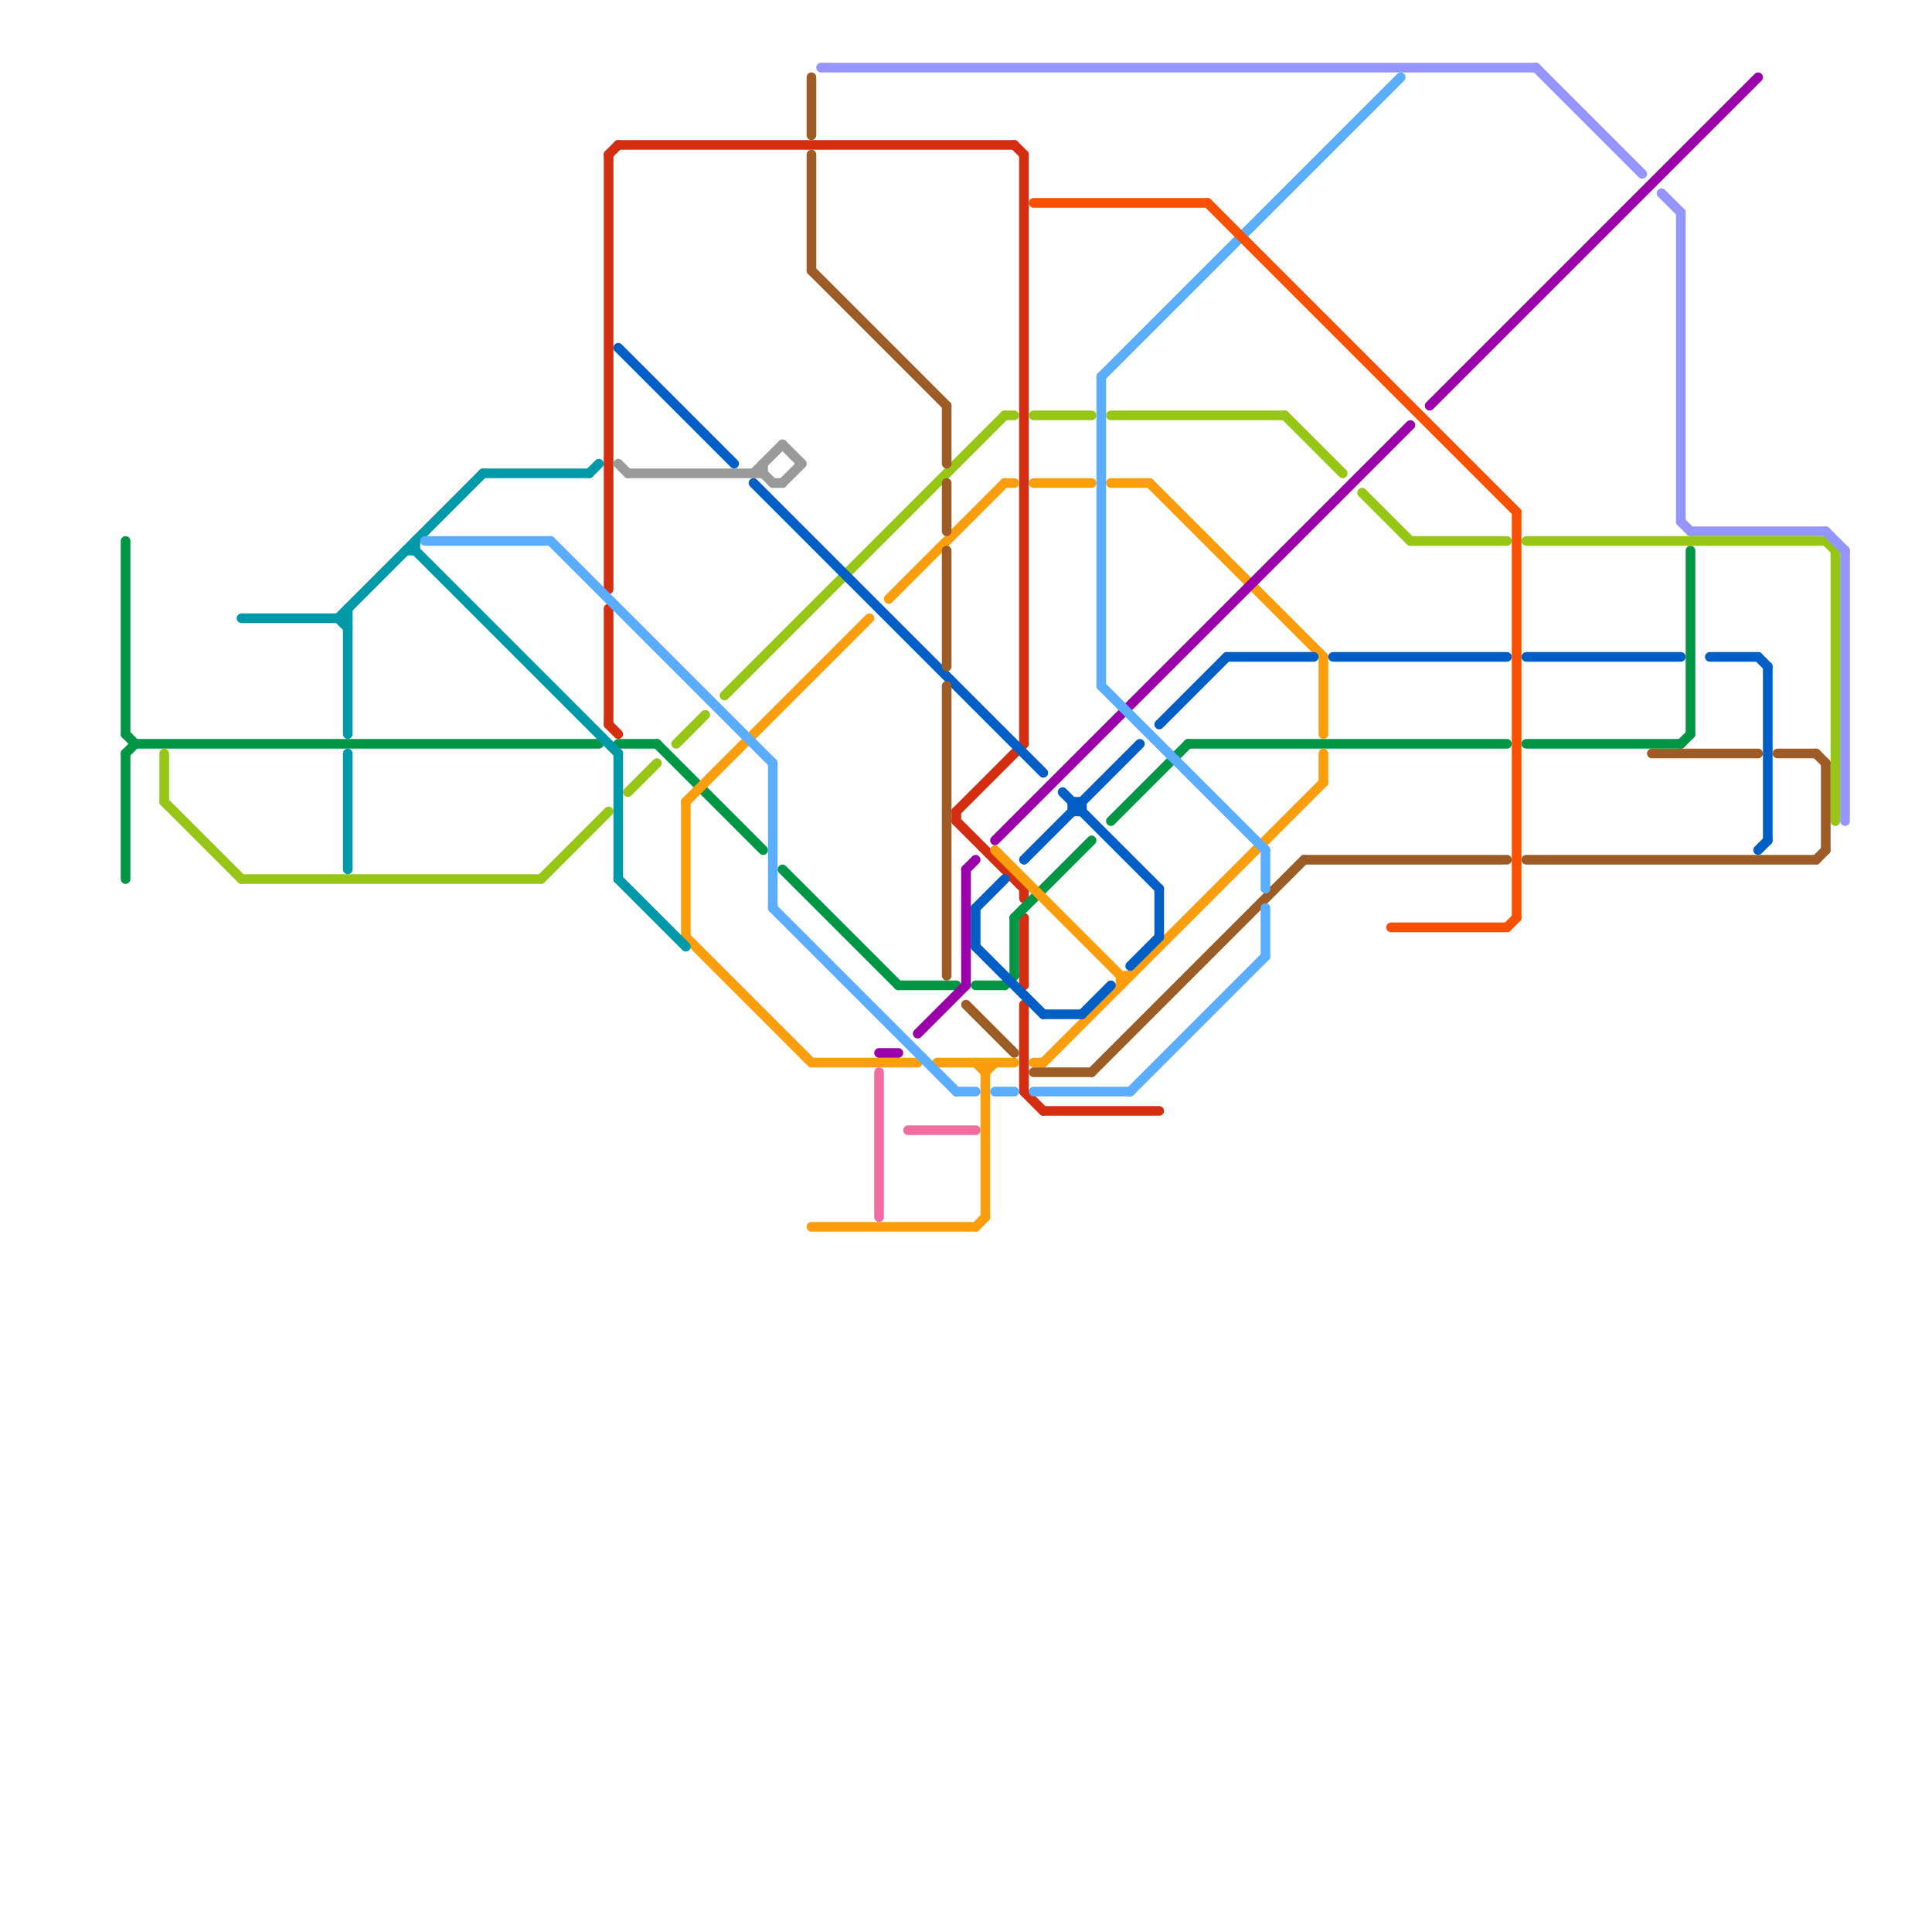 
<svg version="1.1" xmlns="http://www.w3.org/2000/svg" viewBox="0 0 200 200">
<style>line { stroke-width: 1; fill: none; stroke-linecap: round; stroke-linejoin: round; } .c0 { stroke: #d42e12 } .c1 { stroke: #009645 } .c2 { stroke: #97c616 } .c3 { stroke: #fa9e0d } .c4 { stroke: #005ec4 } .c5 { stroke: #9a9a9a } .c6 { stroke: #9d5b25 } .c7 { stroke: #0099aa } .c8 { stroke: #9900aa } .c9 { stroke: #9595ff } .c10 { stroke: #f16d9f } .c11 { stroke: #5badff } .c12 { stroke: #f75000 } .w1 { stroke-width: 1; }</style><line class="c0 " x1="108" y1="115" x2="120" y2="115"/><line class="c0 " x1="106" y1="92" x2="106" y2="93"/><line class="c0 " x1="106" y1="95" x2="106" y2="102"/><line class="c0 " x1="105" y1="15" x2="106" y2="16"/><line class="c0 " x1="63" y1="16" x2="64" y2="15"/><line class="c0 " x1="63" y1="63" x2="63" y2="75"/><line class="c0 " x1="106" y1="104" x2="106" y2="113"/><line class="c0 " x1="106" y1="113" x2="108" y2="115"/><line class="c0 " x1="99" y1="84" x2="106" y2="77"/><line class="c0 " x1="64" y1="15" x2="105" y2="15"/><line class="c0 " x1="106" y1="16" x2="106" y2="77"/><line class="c0 " x1="99" y1="85" x2="106" y2="92"/><line class="c0 " x1="63" y1="75" x2="64" y2="76"/><line class="c0 " x1="63" y1="16" x2="63" y2="61"/><line class="c0 " x1="99" y1="84" x2="99" y2="85"/><line class="c1 " x1="105" y1="95" x2="113" y2="87"/><line class="c1 " x1="64" y1="77" x2="68" y2="77"/><line class="c1 " x1="175" y1="57" x2="175" y2="76"/><line class="c1 " x1="123" y1="77" x2="156" y2="77"/><line class="c1 " x1="13" y1="76" x2="14" y2="77"/><line class="c1 " x1="81" y1="90" x2="93" y2="102"/><line class="c1 " x1="104" y1="102" x2="105" y2="101"/><line class="c1 " x1="13" y1="56" x2="13" y2="76"/><line class="c1 " x1="93" y1="102" x2="99" y2="102"/><line class="c1 " x1="13" y1="78" x2="13" y2="91"/><line class="c1 " x1="14" y1="77" x2="62" y2="77"/><line class="c1 " x1="115" y1="85" x2="123" y2="77"/><line class="c1 " x1="68" y1="77" x2="79" y2="88"/><line class="c1 " x1="101" y1="102" x2="104" y2="102"/><line class="c1 " x1="105" y1="95" x2="105" y2="101"/><line class="c1 " x1="158" y1="77" x2="174" y2="77"/><line class="c1 " x1="13" y1="78" x2="14" y2="77"/><line class="c1 " x1="174" y1="77" x2="175" y2="76"/><line class="c2 " x1="25" y1="91" x2="56" y2="91"/><line class="c2 " x1="189" y1="56" x2="190" y2="57"/><line class="c2 " x1="17" y1="78" x2="17" y2="83"/><line class="c2 " x1="17" y1="83" x2="25" y2="91"/><line class="c2 " x1="133" y1="43" x2="139" y2="49"/><line class="c2 " x1="190" y1="57" x2="190" y2="85"/><line class="c2 " x1="56" y1="91" x2="63" y2="84"/><line class="c2 " x1="115" y1="43" x2="133" y2="43"/><line class="c2 " x1="158" y1="56" x2="189" y2="56"/><line class="c2 " x1="65" y1="82" x2="68" y2="79"/><line class="c2 " x1="104" y1="43" x2="105" y2="43"/><line class="c2 " x1="75" y1="72" x2="104" y2="43"/><line class="c2 " x1="141" y1="51" x2="146" y2="56"/><line class="c2 " x1="70" y1="77" x2="73" y2="74"/><line class="c2 " x1="107" y1="43" x2="113" y2="43"/><line class="c2 " x1="146" y1="56" x2="156" y2="56"/><line class="c3 " x1="71" y1="83" x2="71" y2="97"/><line class="c3 " x1="107" y1="50" x2="113" y2="50"/><line class="c3 " x1="84" y1="110" x2="95" y2="110"/><line class="c3 " x1="84" y1="127" x2="101" y2="127"/><line class="c3 " x1="101" y1="127" x2="102" y2="126"/><line class="c3 " x1="71" y1="83" x2="90" y2="64"/><line class="c3 " x1="104" y1="50" x2="105" y2="50"/><line class="c3 " x1="107" y1="110" x2="108" y2="110"/><line class="c3 " x1="137" y1="68" x2="137" y2="76"/><line class="c3 " x1="108" y1="110" x2="137" y2="81"/><line class="c3 " x1="102" y1="110" x2="102" y2="126"/><line class="c3 " x1="103" y1="88" x2="116" y2="101"/><line class="c3 " x1="101" y1="110" x2="102" y2="111"/><line class="c3 " x1="116" y1="101" x2="117" y2="101"/><line class="c3 " x1="115" y1="50" x2="119" y2="50"/><line class="c3 " x1="119" y1="50" x2="137" y2="68"/><line class="c3 " x1="71" y1="97" x2="84" y2="110"/><line class="c3 " x1="116" y1="101" x2="116" y2="102"/><line class="c3 " x1="92" y1="62" x2="104" y2="50"/><line class="c3 " x1="137" y1="78" x2="137" y2="81"/><line class="c3 " x1="97" y1="110" x2="105" y2="110"/><line class="c3 " x1="102" y1="111" x2="103" y2="110"/><line class="c4 " x1="78" y1="50" x2="108" y2="80"/><line class="c4 " x1="183" y1="69" x2="183" y2="87"/><line class="c4 " x1="182" y1="68" x2="183" y2="69"/><line class="c4 " x1="108" y1="105" x2="112" y2="105"/><line class="c4 " x1="101" y1="98" x2="108" y2="105"/><line class="c4 " x1="112" y1="105" x2="115" y2="102"/><line class="c4 " x1="112" y1="83" x2="112" y2="84"/><line class="c4 " x1="106" y1="89" x2="118" y2="77"/><line class="c4 " x1="127" y1="68" x2="136" y2="68"/><line class="c4 " x1="117" y1="100" x2="120" y2="97"/><line class="c4 " x1="64" y1="36" x2="76" y2="48"/><line class="c4 " x1="138" y1="68" x2="156" y2="68"/><line class="c4 " x1="120" y1="75" x2="127" y2="68"/><line class="c4 " x1="101" y1="94" x2="101" y2="98"/><line class="c4 " x1="101" y1="94" x2="104" y2="91"/><line class="c4 " x1="111" y1="83" x2="112" y2="83"/><line class="c4 " x1="110" y1="82" x2="120" y2="92"/><line class="c4 " x1="111" y1="84" x2="112" y2="84"/><line class="c4 " x1="182" y1="88" x2="183" y2="87"/><line class="c4 " x1="158" y1="68" x2="174" y2="68"/><line class="c4 " x1="111" y1="83" x2="111" y2="84"/><line class="c4 " x1="120" y1="92" x2="120" y2="97"/><line class="c4 " x1="177" y1="68" x2="182" y2="68"/><line class="c5 " x1="81" y1="50" x2="83" y2="48"/><line class="c5 " x1="64" y1="48" x2="65" y2="49"/><line class="c5 " x1="79" y1="49" x2="80" y2="50"/><line class="c5 " x1="81" y1="46" x2="83" y2="48"/><line class="c5 " x1="80" y1="50" x2="81" y2="50"/><line class="c5 " x1="78" y1="49" x2="81" y2="46"/><line class="c5 " x1="79" y1="48" x2="79" y2="49"/><line class="c5 " x1="65" y1="49" x2="79" y2="49"/><line class="c6 " x1="98" y1="42" x2="98" y2="48"/><line class="c6 " x1="84" y1="8" x2="84" y2="14"/><line class="c6 " x1="188" y1="78" x2="189" y2="79"/><line class="c6 " x1="184" y1="78" x2="188" y2="78"/><line class="c6 " x1="98" y1="50" x2="98" y2="55"/><line class="c6 " x1="84" y1="16" x2="84" y2="28"/><line class="c6 " x1="98" y1="57" x2="98" y2="69"/><line class="c6 " x1="158" y1="89" x2="188" y2="89"/><line class="c6 " x1="107" y1="111" x2="113" y2="111"/><line class="c6 " x1="135" y1="89" x2="156" y2="89"/><line class="c6 " x1="98" y1="71" x2="98" y2="101"/><line class="c6 " x1="189" y1="79" x2="189" y2="88"/><line class="c6 " x1="100" y1="104" x2="105" y2="109"/><line class="c6 " x1="171" y1="78" x2="182" y2="78"/><line class="c6 " x1="113" y1="111" x2="135" y2="89"/><line class="c6 " x1="84" y1="28" x2="98" y2="42"/><line class="c6 " x1="188" y1="89" x2="189" y2="88"/><line class="c7 " x1="43" y1="57" x2="64" y2="78"/><line class="c7 " x1="50" y1="49" x2="61" y2="49"/><line class="c7 " x1="35" y1="64" x2="50" y2="49"/><line class="c7 " x1="36" y1="78" x2="36" y2="90"/><line class="c7 " x1="36" y1="63" x2="36" y2="76"/><line class="c7 " x1="64" y1="91" x2="71" y2="98"/><line class="c7 " x1="43" y1="56" x2="43" y2="57"/><line class="c7 " x1="42" y1="57" x2="43" y2="57"/><line class="c7 " x1="61" y1="49" x2="62" y2="48"/><line class="c7 " x1="64" y1="78" x2="64" y2="91"/><line class="c7 " x1="25" y1="64" x2="36" y2="64"/><line class="c7 " x1="35" y1="64" x2="36" y2="65"/><line class="c8 " x1="148" y1="42" x2="182" y2="8"/><line class="c8 " x1="100" y1="90" x2="100" y2="102"/><line class="c8 " x1="95" y1="107" x2="100" y2="102"/><line class="c8 " x1="103" y1="87" x2="146" y2="44"/><line class="c8 " x1="100" y1="90" x2="101" y2="89"/><line class="c8 " x1="91" y1="109" x2="93" y2="109"/><line class="c9 " x1="174" y1="54" x2="175" y2="55"/><line class="c9 " x1="191" y1="57" x2="191" y2="85"/><line class="c9 " x1="159" y1="7" x2="170" y2="18"/><line class="c9 " x1="189" y1="55" x2="191" y2="57"/><line class="c9 " x1="174" y1="22" x2="174" y2="54"/><line class="c9 " x1="172" y1="20" x2="174" y2="22"/><line class="c9 " x1="175" y1="55" x2="189" y2="55"/><line class="c9 " x1="85" y1="7" x2="159" y2="7"/><line class="c10 " x1="91" y1="111" x2="91" y2="126"/><line class="c10 " x1="94" y1="117" x2="101" y2="117"/><line class="c11 " x1="131" y1="94" x2="131" y2="99"/><line class="c11 " x1="57" y1="56" x2="80" y2="79"/><line class="c11 " x1="99" y1="113" x2="101" y2="113"/><line class="c11 " x1="117" y1="113" x2="131" y2="99"/><line class="c11 " x1="114" y1="39" x2="114" y2="71"/><line class="c11 " x1="44" y1="56" x2="57" y2="56"/><line class="c11 " x1="103" y1="113" x2="105" y2="113"/><line class="c11 " x1="107" y1="113" x2="117" y2="113"/><line class="c11 " x1="131" y1="88" x2="131" y2="92"/><line class="c11 " x1="114" y1="39" x2="145" y2="8"/><line class="c11 " x1="80" y1="94" x2="99" y2="113"/><line class="c11 " x1="80" y1="79" x2="80" y2="94"/><line class="c11 " x1="114" y1="71" x2="131" y2="88"/><line class="c12 " x1="144" y1="96" x2="156" y2="96"/><line class="c12 " x1="156" y1="96" x2="157" y2="95"/><line class="c12 " x1="107" y1="21" x2="125" y2="21"/><line class="c12 " x1="157" y1="53" x2="157" y2="95"/><line class="c12 " x1="125" y1="21" x2="157" y2="53"/>


</svg>

